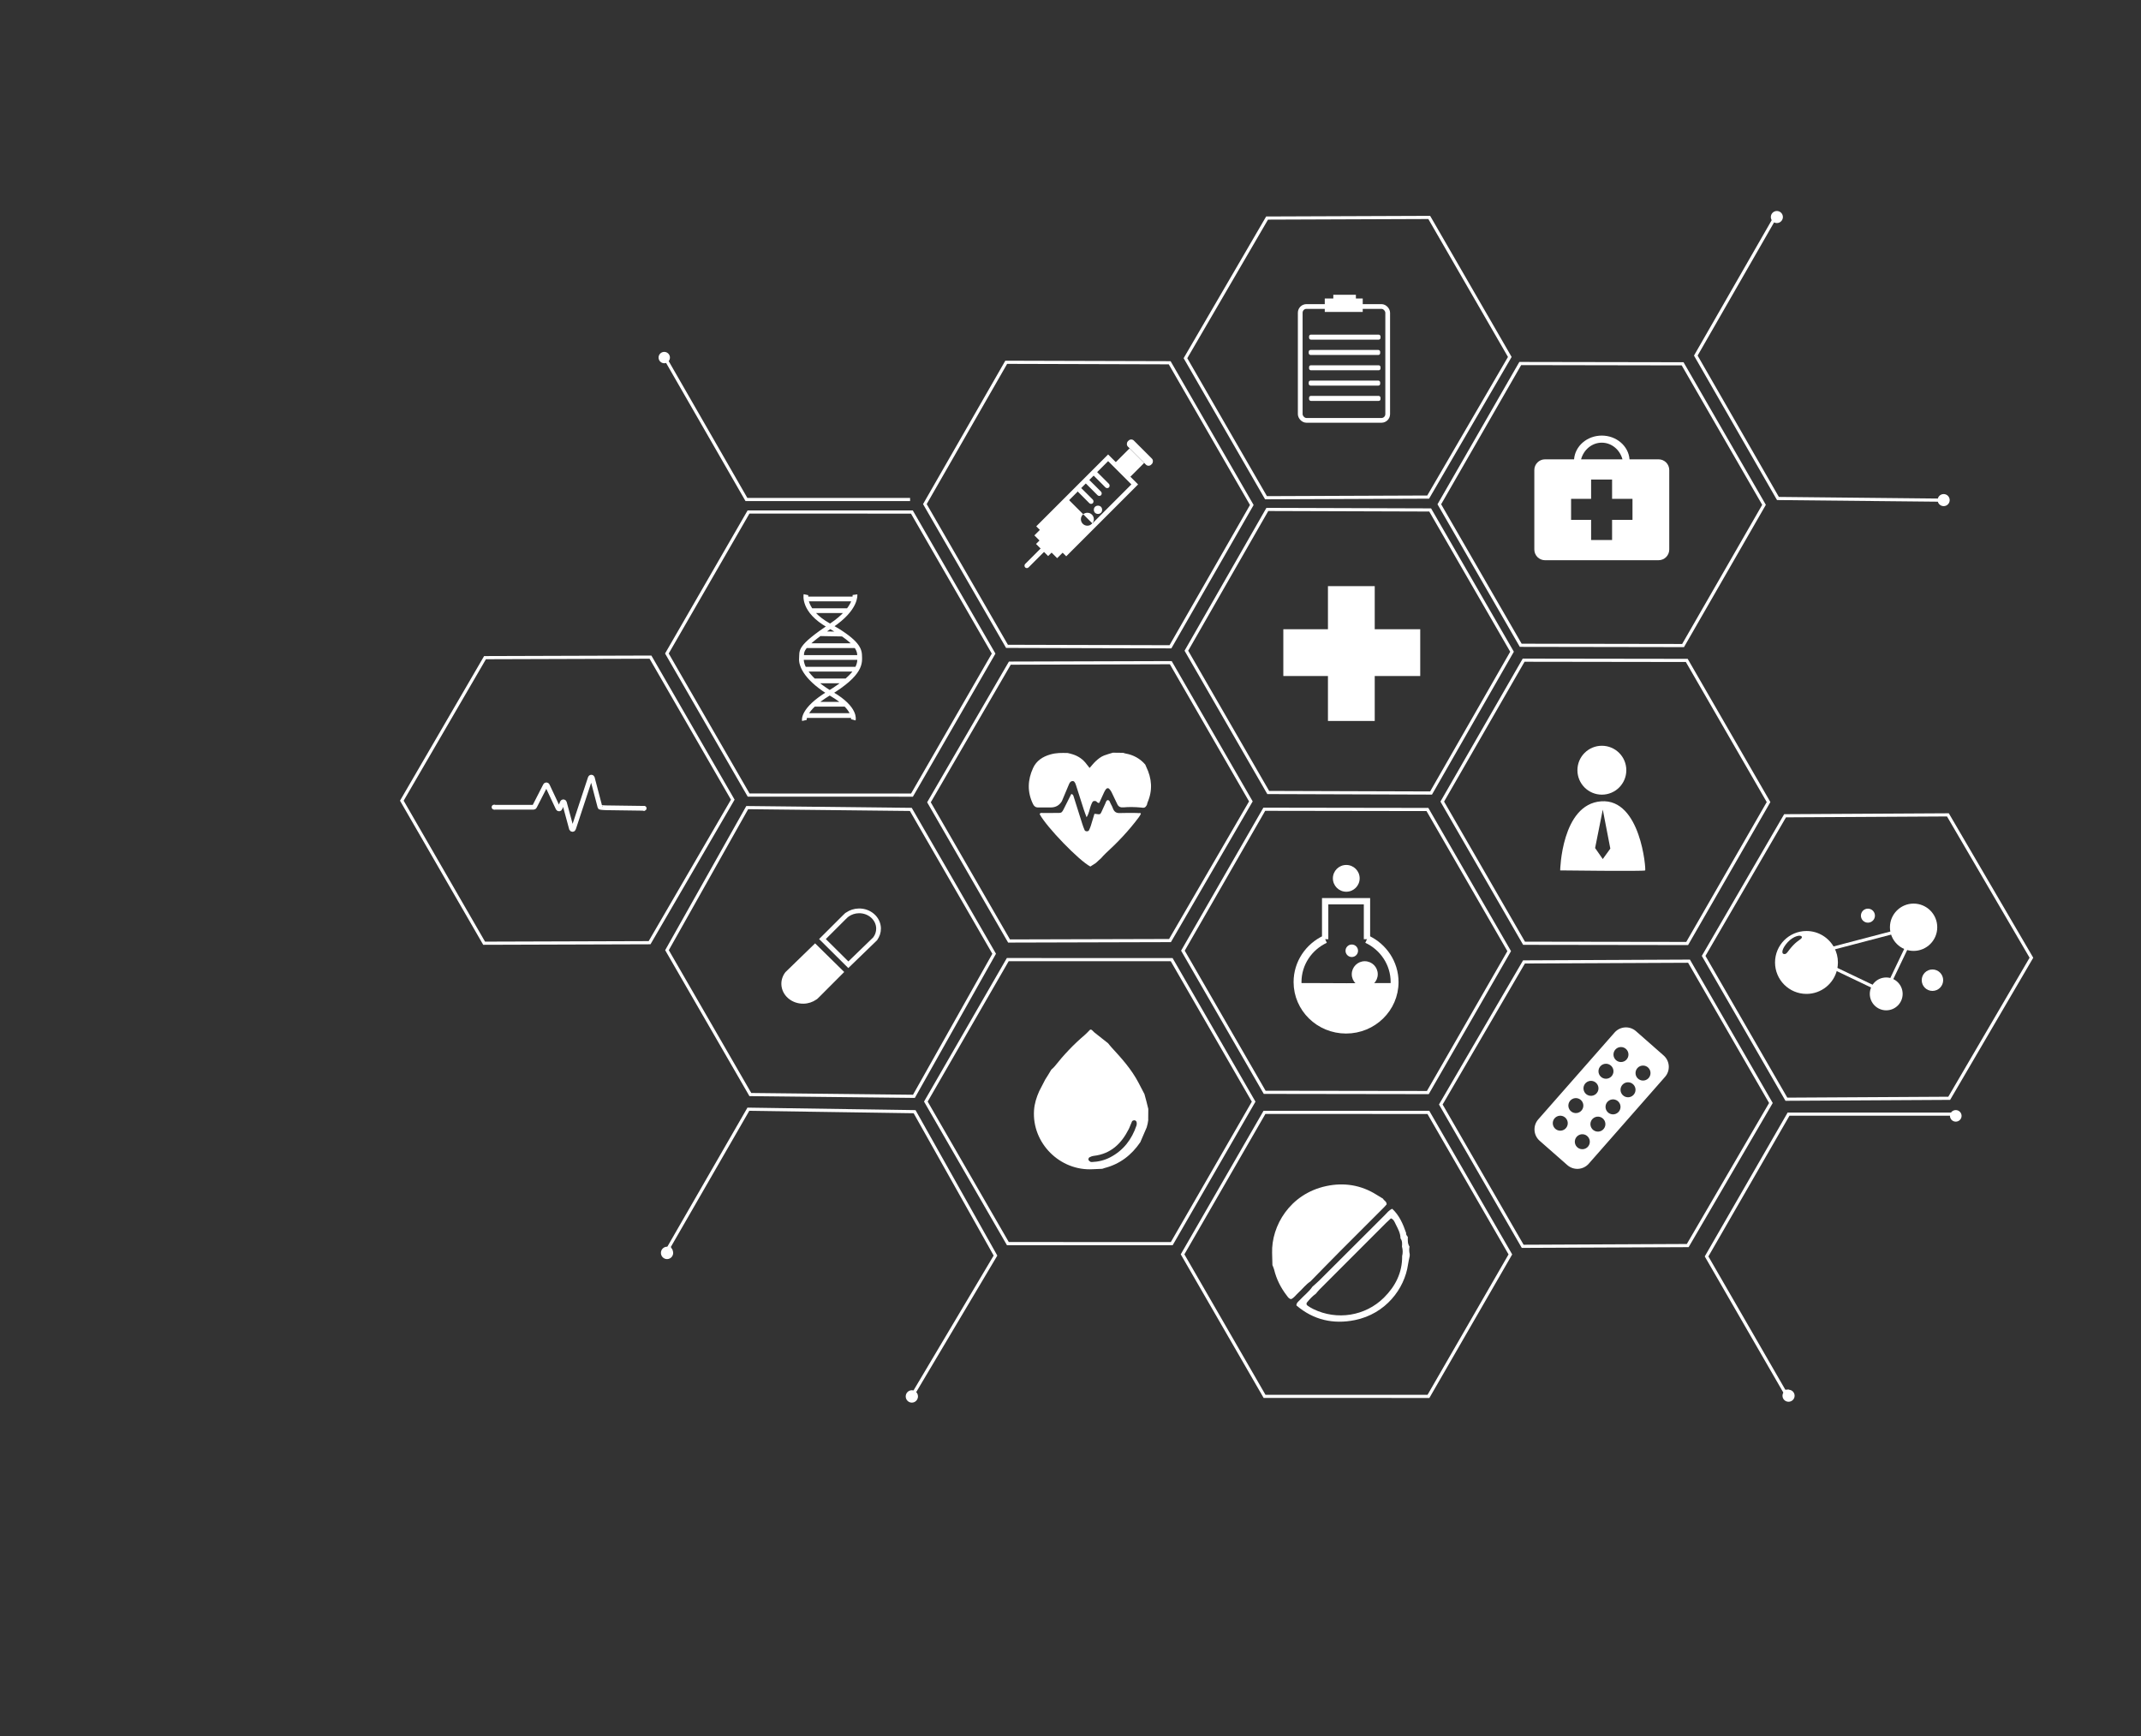 <?xml version="1.0" encoding="UTF-8"?>
<svg id="Layer_1" data-name="Layer 1" xmlns="http://www.w3.org/2000/svg" viewBox="0 0 1355.73 1099.34">
  <rect x="0" y="0" width="1355.73" height="1099.34" fill="#333333" stroke="none"/>
  <defs>
    <style>
      .cls-1 {
        stroke-width: 3px;
      }

      .cls-1, .cls-2, .cls-3, .cls-4 {
        fill: none;
        stroke: #fff;
        stroke-miterlimit: 10;
      }

      .cls-5 {
        fill: #fff;
      }

      .cls-2 {
        stroke-width: 5px;
      }

      .cls-3 {
        stroke-width: 2px;
      }

      .cls-4 {
        stroke-width: 4px;
      }
    </style>
  </defs>
  <polygon class="cls-3" points="957.45 412.67 906.18 502.13 803.07 501.81 751.24 412.03 802.51 322.57 905.62 322.9 957.45 412.67"/>
  <g>
    <rect class="cls-5" x="812.63" y="398.43" width="86.69" height="29.62"/>
    <rect class="cls-5" x="813.02" y="399.02" width="85.37" height="29.62" transform="translate(1269.53 -441.88) rotate(90)"/>
  </g>
  <polygon class="cls-3" points="1117.02 319.65 1065.76 408.76 962.96 408.59 911.41 319.3 962.66 230.18 1065.47 230.36 1117.02 319.65"/>
  <path class="cls-5" d="M996.74,290.84h-18.39c-3.75,0-6.78,3.04-6.78,6.78v50.32c0,3.75,3.03,6.79,6.78,6.79h71.88c3.75,0,6.78-3.04,6.78-6.79v-50.32c0-3.74-3.03-6.78-6.78-6.78h-18.38m1.88,38.32h-12.92v12.76h-13.28v-12.76h-12.68v-13.28h12.68v-12.24h13.28v12.24h12.92v13.28Zm-1.88-38.32h-4.47c-1.64-6.09-6.89-10.54-13.1-10.54s-11.46,4.45-13.1,10.54h-4.44c.63-8.39,8.24-15.03,17.55-15.03s16.93,6.64,17.56,15.03Z"/>
  <polygon class="cls-3" points="956.04 226.02 904.35 314.75 801.66 315.15 750.66 226.81 802.34 138.07 905.03 137.68 956.04 226.02"/>
  <g>
    <rect class="cls-1" x="823.34" y="194.07" width="55.38" height="72.1" rx="3.95" ry="3.95"/>
    <g>
      <rect class="cls-5" x="838.87" y="189.01" width="24.04" height="8.51"/>
      <rect class="cls-5" x="844.28" y="186.65" width="14.3" height="8.51"/>
    </g>
    <rect class="cls-5" x="828.93" y="211.89" width="45.24" height="3.17" rx="1.13" ry="1.13"/>
    <rect class="cls-5" x="828.71" y="221.59" width="45.24" height="3.17" rx="1.13" ry="1.13"/>
    <rect class="cls-5" x="828.93" y="231.29" width="45.24" height="3.17" rx="1.13" ry="1.13"/>
    <rect class="cls-5" x="828.71" y="240.99" width="45.24" height="3.17" rx="1.13" ry="1.13"/>
    <rect class="cls-5" x="828.93" y="250.68" width="45.24" height="3.17" rx="1.13" ry="1.13"/>
  </g>
  <g>
    <polyline class="cls-3" points="1124 137.73 1073.82 225.15 1125.83 315.64 1226.75 316.67 1229.77 316.66"/>
    <circle class="cls-5" cx="1125.15" cy="137.42" r="3.82"/>
    <circle class="cls-5" cx="1230.77" cy="316.66" r="3.82"/>
  </g>
  <g>
    <polyline class="cls-3" points="1132.76 880.91 1129.93 880.96 1080.64 795.56 1132.55 705.47 1235.01 705.47 1237.98 706.46"/>
    <ellipse class="cls-5" cx="1238.44" cy="706.56" rx="3.68" ry="3.66"/>
    <ellipse class="cls-5" cx="1132.55" cy="883.77" rx="3.84" ry="3.81"/>
  </g>
  <polygon class="cls-3" points="1286.34 606.43 1234.29 695.44 1131.18 696.02 1078.78 605.27 1130.35 516.54 1233.46 515.97 1286.34 606.43"/>
  <g>
    <circle class="cls-5" cx="1223.67" cy="620.65" r="6.79"/>
    <circle class="cls-5" cx="1182.81" cy="579.79" r="4.44"/>
    <path class="cls-5" d="M1161.54,600.18c-3.33-6.34-9.98-10.67-17.64-10.67-10.99,0-19.91,8.91-19.91,19.91s8.92,19.91,19.91,19.91c9.46,0,17.37-6.6,19.4-15.43,.33-1.44,.51-2.94,.51-4.48,0-3.34-.82-6.48-2.27-9.24Zm-26.19-1.51c-3.7,3.95-3.85,5.87-5.91,5.37-1.51-.36-1.03-3.54,2.65-7.52,3.69-3.97,8.29-4.83,8.83-3.37,.52,1.39-1.97,1.69-5.57,5.52Z"/>
    <circle class="cls-5" cx="1211.73" cy="587.13" r="14.98"/>
    <circle class="cls-5" cx="1194.4" cy="629.33" r="10.4"/>
    <line class="cls-3" x1="1161.29" y1="612.94" x2="1191.91" y2="627.58"/>
    <line class="cls-3" x1="1197.1" y1="621.35" x2="1211.74" y2="590.73"/>
    <line class="cls-3" x1="1159.84" y1="600.62" x2="1198.88" y2="590.38"/>
  </g>
  <polygon class="cls-3" points="1121.38 698.42 1068.71 788.69 964.2 789.16 912.35 699.36 965.02 609.09 1069.53 608.62 1121.38 698.42"/>
  <path class="cls-5" d="M1053.45,668.32l-17.51-15.39c-3.99-3.51-10.06-3.12-13.57,.87l-48.3,54.97c-3.51,3.99-3.11,10.07,.88,13.57l17.51,15.39c3.99,3.5,10.06,3.11,13.57-.88l48.3-54.97c3.5-3.99,3.11-10.06-.88-13.56Zm-27.01-5.34c2.62,0,4.74,2.12,4.74,4.75s-2.12,4.74-4.74,4.74-4.75-2.12-4.75-4.74,2.12-4.75,4.75-4.75Zm-9.5,10.58c2.62,0,4.75,2.13,4.75,4.75s-2.13,4.75-4.75,4.75-4.75-2.13-4.75-4.75,2.13-4.75,4.75-4.75Zm-11.87,11.46c2.27-1.31,5.17-.53,6.48,1.74,1.32,2.27,.54,5.17-1.73,6.48-2.27,1.31-5.18,.54-6.49-1.73-1.31-2.28-.53-5.18,1.74-6.49Zm-14.69,30.29c-2.28,1.31-5.18,.53-6.49-1.74-1.31-2.27-.53-5.17,1.74-6.48,2.27-1.31,5.17-.54,6.48,1.74,1.31,2.27,.54,5.17-1.73,6.48Zm3.38-12.88c-1.31-2.27-.54-5.17,1.73-6.48,2.28-1.31,5.18-.54,6.49,1.74,1.31,2.27,.53,5.17-1.74,6.48-2.27,1.31-5.17,.53-6.48-1.74Zm10.58,24.61c-2.27,1.31-5.18,.53-6.49-1.74-1.31-2.27-.53-5.17,1.74-6.48,2.27-1.31,5.17-.54,6.48,1.74,1.32,2.27,.54,5.17-1.73,6.48Zm9.86-11.14c-2.27,1.31-5.17,.53-6.48-1.74-1.31-2.27-.54-5.17,1.74-6.48,2.27-1.31,5.17-.54,6.48,1.74,1.31,2.27,.53,5.17-1.74,6.48Zm9.58-10.93c-2.27,1.31-5.18,.54-6.49-1.73-1.31-2.28-.53-5.18,1.74-6.49s5.17-.53,6.49,1.74c1.31,2.27,.53,5.17-1.74,6.48Zm7.12-10.18c-2.62,0-4.75-2.13-4.75-4.75s2.13-4.75,4.75-4.75,4.75,2.13,4.75,4.75-2.13,4.75-4.75,4.75Zm9.5-10.59c-2.63,0-4.75-2.12-4.75-4.74s2.12-4.75,4.75-4.75,4.74,2.12,4.74,4.75-2.12,4.74-4.74,4.74Z"/>
  <polygon class="cls-3" points="793.84 697.57 741.98 787.47 638.19 787.44 586.27 697.51 638.14 607.62 741.93 607.65 793.84 697.57"/>
  <g>
    <polyline class="cls-3" points="425.05 792.1 423.63 789.58 473.88 702.35 579.14 703.91 630.36 795.02 578.76 881.88"/>
    <ellipse class="cls-5" cx="577.4" cy="884.21" rx="3.88" ry="3.92"/>
    <ellipse class="cls-5" cx="422.39" cy="793.33" rx="3.88" ry="3.92"/>
  </g>
  <polygon class="cls-3" points="464.01 506.34 411.33 596.91 306.56 597.24 254.45 506.99 307.12 416.42 411.9 416.09 464.01 506.34"/>
  <g>
    <path class="cls-1" d="M312.73,511.13h25.14c.26,0,.49-.14,.61-.37l6.88-13.45c.26-.5,.98-.49,1.22,.02l6.8,14.48c.25,.54,1.03,.52,1.25-.04l1.46-3.66c.24-.61,1.12-.56,1.29,.07l4.48,16.51c.18,.65,1.09,.68,1.3,.04l10.63-32.19c.2-.6,1.03-.63,1.27-.05l4.87,18.58c.11,.25,3.35,.41,3.62,.41l24.76,.34"/>
    <circle class="cls-5" cx="312.84" cy="511.08" r="1.52"/>
    <circle class="cls-5" cx="407.89" cy="511.82" r="1.52"/>
  </g>
  <polygon class="cls-3" points="629.53 603.92 578.72 694.19 475.13 693.06 422.35 601.65 473.16 511.37 576.75 512.51 629.53 603.92"/>
  <g>
    <polyline class="cls-3" points="421.97 228.13 472.65 316.28 576.29 316.28"/>
    <circle class="cls-5" cx="420.62" cy="226.41" r="3.6"/>
  </g>
  <polygon class="cls-3" points="955.66 602.26 904.14 691.8 800.83 691.65 749.05 601.96 800.57 512.41 903.88 512.57 955.66 602.26"/>
  <g>
    <circle class="cls-5" cx="852.49" cy="556.16" r="8.48"/>
    <circle class="cls-5" cx="855.98" cy="602.02" r="3.96"/>
    <g>
      <path class="cls-2" d="M865.6,594.7c10.35,4.84,17.49,15.18,17.49,27.15,0,16.61-13.76,30.08-30.73,30.08s-30.73-13.47-30.73-30.08c0-11.97,7.14-22.31,17.49-27.15"/>
      <polyline class="cls-4" points="839.12 594.7 839.12 570.65 865.6 570.65 865.6 594.7"/>
    </g>
    <circle class="cls-5" cx="864.2" cy="616.87" r="8.23"/>
    <path class="cls-5" d="M881.64,622.57c-.01,15.17-13.14,27.89-29.04,27.89s-29.25-12.72-29.26-27.89c0-.24,13.36,0,29.26,0s29.04-.24,29.04,0Z"/>
  </g>
  <polygon class="cls-3" points="792.67 319.76 741.16 409.54 637.65 409.26 585.65 319.19 637.16 229.4 740.67 229.69 792.67 319.76"/>
  <g>
    <rect class="cls-5" x="654.1" y="341.15" width="20.4" height="5.93" transform="translate(437.89 -368.94) rotate(45)"/>
    <rect class="cls-5" x="656.55" y="343.2" width="10.84" height="5.93" transform="translate(438.66 -366.69) rotate(45)"/>
    <rect class="cls-5" x="653.58" y="344.86" width="3.06" height="16.88" rx="1.53" ry="1.53" transform="translate(441.7 -359.75) rotate(45)"/>
    <g>
      <g>
        <rect class="cls-1" x="676.5" y="289.31" width="23.84" height="61.36" transform="translate(427.9 -393.06) rotate(45)"/>
        <rect class="cls-5" x="708.44" y="286.5" width="13.07" height="13.85" transform="translate(416.9 -419.62) rotate(45)"/>
        <rect class="cls-5" x="711.36" y="283.9" width="20.89" height="5.37" rx="2.35" ry="2.35" transform="translate(414.06 -426.45) rotate(45)"/>
      </g>
      <g>
        <path class="cls-5" d="M693.33,333.04l-17.96,17.96-17.35-17.35,17.96-17.96,9.94,9.94c-.9,.75-1.47,1.88-1.47,3.14,0,2.26,1.84,4.1,4.1,4.1,1.27,0,2.4-.57,3.14-1.47l1.64,1.64Z"/>
        <path class="cls-5" d="M692.65,328.77c0,1-.36,1.92-.96,2.63l-5.77-5.77c.72-.6,1.63-.96,2.63-.96,2.27,0,4.1,1.84,4.1,4.1Z"/>
      </g>
      <circle class="cls-5" cx="695.27" cy="322.8" r="2.62"/>
      <rect class="cls-5" x="680.76" y="312.38" width="13.18" height="3.14" rx="1.57" ry="1.57" transform="translate(423.32 -394.08) rotate(45)"/>
      <rect class="cls-5" x="685.6" y="307.19" width="13.6" height="3.14" rx="1.57" ry="1.57" transform="translate(421.13 -399.17) rotate(45)"/>
      <rect class="cls-5" x="690.21" y="302.09" width="14.07" height="3.14" rx="1.57" ry="1.57" transform="translate(418.94 -404.09) rotate(45)"/>
    </g>
  </g>
  <polygon class="cls-3" points="792.08 507.44 740.87 595.56 638.95 595.84 588.24 508.01 639.45 419.89 741.37 419.6 792.08 507.44"/>
  <polygon class="cls-3" points="629.18 413.86 577.49 503.46 474.05 503.43 422.29 413.79 473.98 324.19 577.43 324.22 629.18 413.86"/>
  <path class="cls-1" d="M510.95,379.25h29.97m-26.68,7.43h22.27m-26.68,22.14h32m-34.04,7.49h36.88m-25.78-15.07l14.77,.26m-17.8,29.63h19.77m-25.8-7.41h32.9m-28.05,22.22h21.38m-26.22,7.16h29.34m-29.82,3.08s-1.56-6.85,15.39-17.13c21.03-12.76,19.74-19.45,19.57-24.28-.15-4.41-3.01-9.42-19.57-18.72-16.56-9.3-14.38-19.5-14.38-19.5m31.02,0s1.13,8.76-14.86,19.47c-21.31,14.28-18.59,16.17-19.03,20.81-.44,4.69,3.49,13.41,19.47,22.79,15.31,8.99,13.36,16.16,13.36,16.16"/>
  <g>
    <circle class="cls-5" cx="1014.34" cy="487.69" r="15.48"/>
    <path class="cls-5" d="M1013.84,507.39c-25.11,1.88-25.9,43.74-25.9,43.74,0,0,53.26,.67,53.83,.02,.56-.64-2.81-45.64-27.93-43.76Zm1.07,36.56l-4.85-6.98,4.86-24.33,4.78,24.69-4.79,6.62Z"/>
  </g>
  <polygon class="cls-3" points="1119.89 507.87 1068.36 597.41 965.06 597.26 913.27 507.57 964.8 418.02 1068.1 418.17 1119.89 507.87"/>
  <g>
    <path class="cls-5" d="M704.73,476.6c2.16,.03,4.32,.05,6.48,.08,.5,.15,.99,.35,1.51,.44,5.01,.88,9.18,3.2,12.49,7,.2,.47,.38,.96,.6,1.42,3.6,7.39,4.17,14.88,.86,22.53-.2,.47-.26,.99-.39,1.49-1.18,2.36-2.13,1.92-3.96,1.75-3.65-.33-7.3-.41-10.95-.09-1.95,.17-3.16-.47-3.89-2.06-1.18-2.55-2.38-5.09-3.64-7.61-.38-.76-.91-1.5-1.51-2.11-.58-.59-1.43-.41-1.9,.13-.57,.64-.97,1.45-1.34,2.23-1.04,2.21-2.04,4.44-3.01,6.57-1.31,.27-1.49-1.01-2.35-1.14-.74-.11-1.5-.13-1.91,.53-.46,.73-.77,1.56-1.08,2.37-.86,2.28-1.06,4.79-2.69,7.34-.69-1.87-1.3-3.37-1.79-4.91-1.67-5.17-3.28-10.37-4.96-15.54-.63-1.95-1.32-2.58-2.28-2.45-1.27,.17-1.74,1.16-2.15,2.1-1.53,3.54-2.99,7.1-4.48,10.65q-2.37,3.93-6.96,3.95c-2.68,0-5.35-.04-8.02,0-1.66,.03-2.61-.77-3.29-2.16-3.72-7.62-3.42-15.28,.05-22.81,2.1-4.57,6.02-7.18,10.91-8.58,3.85-1.1,6.96-1.01,11-.92,.99,.2,2.32,.56,3.17,.83,3.71,1.15,6.68,3.29,8.94,6.4,.51,.7,1.08,1.37,1.77,2.24,1.32-1.44,2.52-3.05,3.9-4.32,1.58-1.45,3.25-2.8,5.26-3.58,1.82-.71,3.74-1.2,5.61-1.78Z"/>
    <path class="cls-5" d="M697.24,543.42c-1.43,1.28-1.9,1.65-3.29,2.99-1.18,.76-2.35,1.52-3.5,2.27-7.14-3.67-27.82-25.05-32.12-33.19,.47-1.1,1.5-.68,2.28-.69,3.39-.06,6.78-.02,10.17-.06,1.4-.01,1.88-.7,2.61-2.09,1.66-3.29,3.31-6.59,4.96-9.87,1.17,.12,1.32,1,1.58,1.82,1.79,5.71,3.59,11.42,5.41,17.12,.43,1.33,.91,2.66,1.48,3.94,.41,.92,2.28,.97,2.73,.08,.48-.94,.88-1.92,1.2-2.92,.8-2.51,1.53-5.03,2.28-7.52,.56,.05,.87,.06,1.18,.11,2.1,.37,2.49,.3,3.11-.96,.93-1.9,1.72-3.86,2.64-5.77,.36-.75,.42-1.73,1.45-2.08,1.37,.14,1.38,1.43,1.88,2.25,.64,1.05,1.1,2.21,1.57,3.35,.76,1.84,2.03,2.7,4.13,2.62,3.22-.12,6.45-.06,9.68-.06,.72,0,1.44,0,2.14,.09,1.4-.02,2.24-.28,1.02,1.58-.3,.37-.52,.8-.72,1.07-6.2,8.34-13.32,15.85-21,22.87-1.03,.94-1.92,2.02-2.87,3.04Z"/>
  </g>
  <path class="cls-5" d="M805.73,801.12c-.07-2.61-.12-5.21-.2-7.82-.5-16.91,11.13-37.35,34.32-42.29,11.12-2.37,21.98-.72,31.83,5.51,1.34,.85,2.72,1.66,4.08,2.48,.56,1.26,2.35,1.67,2.29,3.62-.53,.59-1.16,1.36-1.87,2.06-9.25,9.25-18.53,18.47-27.75,27.75-6.24,6.27-12.4,12.62-18.6,18.94-3.03,2-5.17,4.94-7.83,7.34-1.46,1.32-2.57,3.06-4.39,3.87-1.46-.14-2.04-1.27-2.74-2.17-3.84-4.95-6.61-10.43-8.08-16.56-.23-.94-.69-1.83-1.04-2.74Zm75.86-35.72c-2.16,.91-3.31,2.61-4.71,4-13.81,13.75-27.58,27.54-41.38,41.3-1.41,1.41-2.96,2.68-4.44,4.02-2.28,3.35-5.56,5.76-8.25,8.72-.78,.86-1.91,1.5-1.89,3.15,10.73,9.21,23.39,12.06,37.04,9.28,19.44-3.95,31.45-19.8,33.64-35.24,.25-1.78,.7-3.54,1.06-5.31,0-.4,0-.8,.01-1.2-.38-1.57-.43-3.14-.15-4.73l.05-.02c-1.32-1.88-1.12-4.02-1.1-6.14-.5-.76-1.29-1.39-1.06-2.47-1.97-5.7-4.3-11.19-8.83-15.37Zm-5.24,56.25c-11.8,11.72-29.81,14.53-44.72,7.24-1.26-.62-2.48-1.35-3.63-2.15-.72-.5-.96-1.36-.35-2.09,1.67-2,3.4-3.95,5.57-5.46,.78-.91,1.51-1.86,2.35-2.71,14.03-14.06,28.07-28.1,42.11-42.14,.98-.98,2.03-1.89,3.1-2.89,1.82,.72,2.32,2.34,2.98,3.67,1.42,2.86,3.06,5.67,3.06,9.02,1.2,1.56,1.1,3.35,.94,5.16,.55,2,.62,4.01,.11,6.03,.13,10.51-4.27,19.12-11.52,26.32Z"/>
  <polygon class="cls-3" points="956.4 794.29 904.53 884.19 800.74 884.16 748.83 794.24 800.69 704.34 904.48 704.37 956.4 794.29"/>
  <path class="cls-5" d="M661.84,683.59c1.37-2.04,2.59-4.18,3.86-6.28,.7-.67,1.48-1.28,2.08-2.03,5.73-7.25,12.04-13.96,19.13-19.96,1.04-.88,1.95-1.92,2.92-2.88,1.08-1.46,2.23,.55,3.16,1.3,2.88,2.3,5.79,4.57,8.69,6.86,.75,.91,1.47,1.85,2.27,2.72,6.36,6.86,12.55,13.83,16.93,22.14,1.28,2.44,2.55,4.88,3.82,7.33,.87,3.24,1.69,6.12,2.43,9.37-.02,2.27-.04,4.55-.06,6.82l.06,.03c-.23,1.82-.5,3.16-1.01,4.84-1.35,3.13-2.7,6.26-4.05,9.39-5.57,8.16-12.95,13.9-22.78,16.39-.21,.05-.41,.13-.6,.22-.34,.15-.71,.24-1.08,.25-1.81,.07-3.63,.12-5.44,.23-20.93,1.33-38.84-16.54-37.39-37.39,.29-4.16,1.55-8.11,3.24-11.94m33.41,44.79c4.13-.16,8-1.11,11.59-2.99,8.41-4.4,13.65-11.36,16.62-20.1,.18-.54,.21-1.17,.16-1.74-.08-.84-.56-1.55-1.45-1.6-.51-.03-1.32,.28-1.51,.66-.78,1.58-1.28,3.31-2.07,4.88-4.61,9.13-11.27,15.71-22.16,16.99-.96,.11-1.95,.47-2.79,.94-.39,.21-.7,1.03-.6,1.48,.1,.48,.67,.92,1.13,1.25,.29,.21,.76,.17,1.09,.23Z"/>
  <g>
    <path class="cls-1" d="M554.09,594.51c1.45-1.89,2.28-4.21,2.23-6.7-.13-6.23-5.72-11.18-12.49-11.06-2.71,.05-5.2,.9-7.2,2.3-.3,.21-.58,.43-.86,.66-.37,.31-.72,.64-1.04,1l-.03,.02m1.92-1.68l-.44,.26-.42,.4-1.04,1-13.92,13.89,16.38,16.27,17.03-16.47,.34-.53"/>
    <path class="cls-5" d="M497.26,615.69c-1.62,2.12-2.54,4.72-2.48,7.5,.16,6.97,6.46,12.49,14.05,12.33,3.04-.06,5.83-1.03,8.06-2.6,.34-.23,.65-.48,.96-.74,.41-.35,.81-.72,1.16-1.12l.03-.03m-2.15,1.88l.49-.29,.47-.45,1.16-1.12,15.56-15.59-18.43-18.14-18.99,18.44,.1-.09"/>
  </g>
</svg>